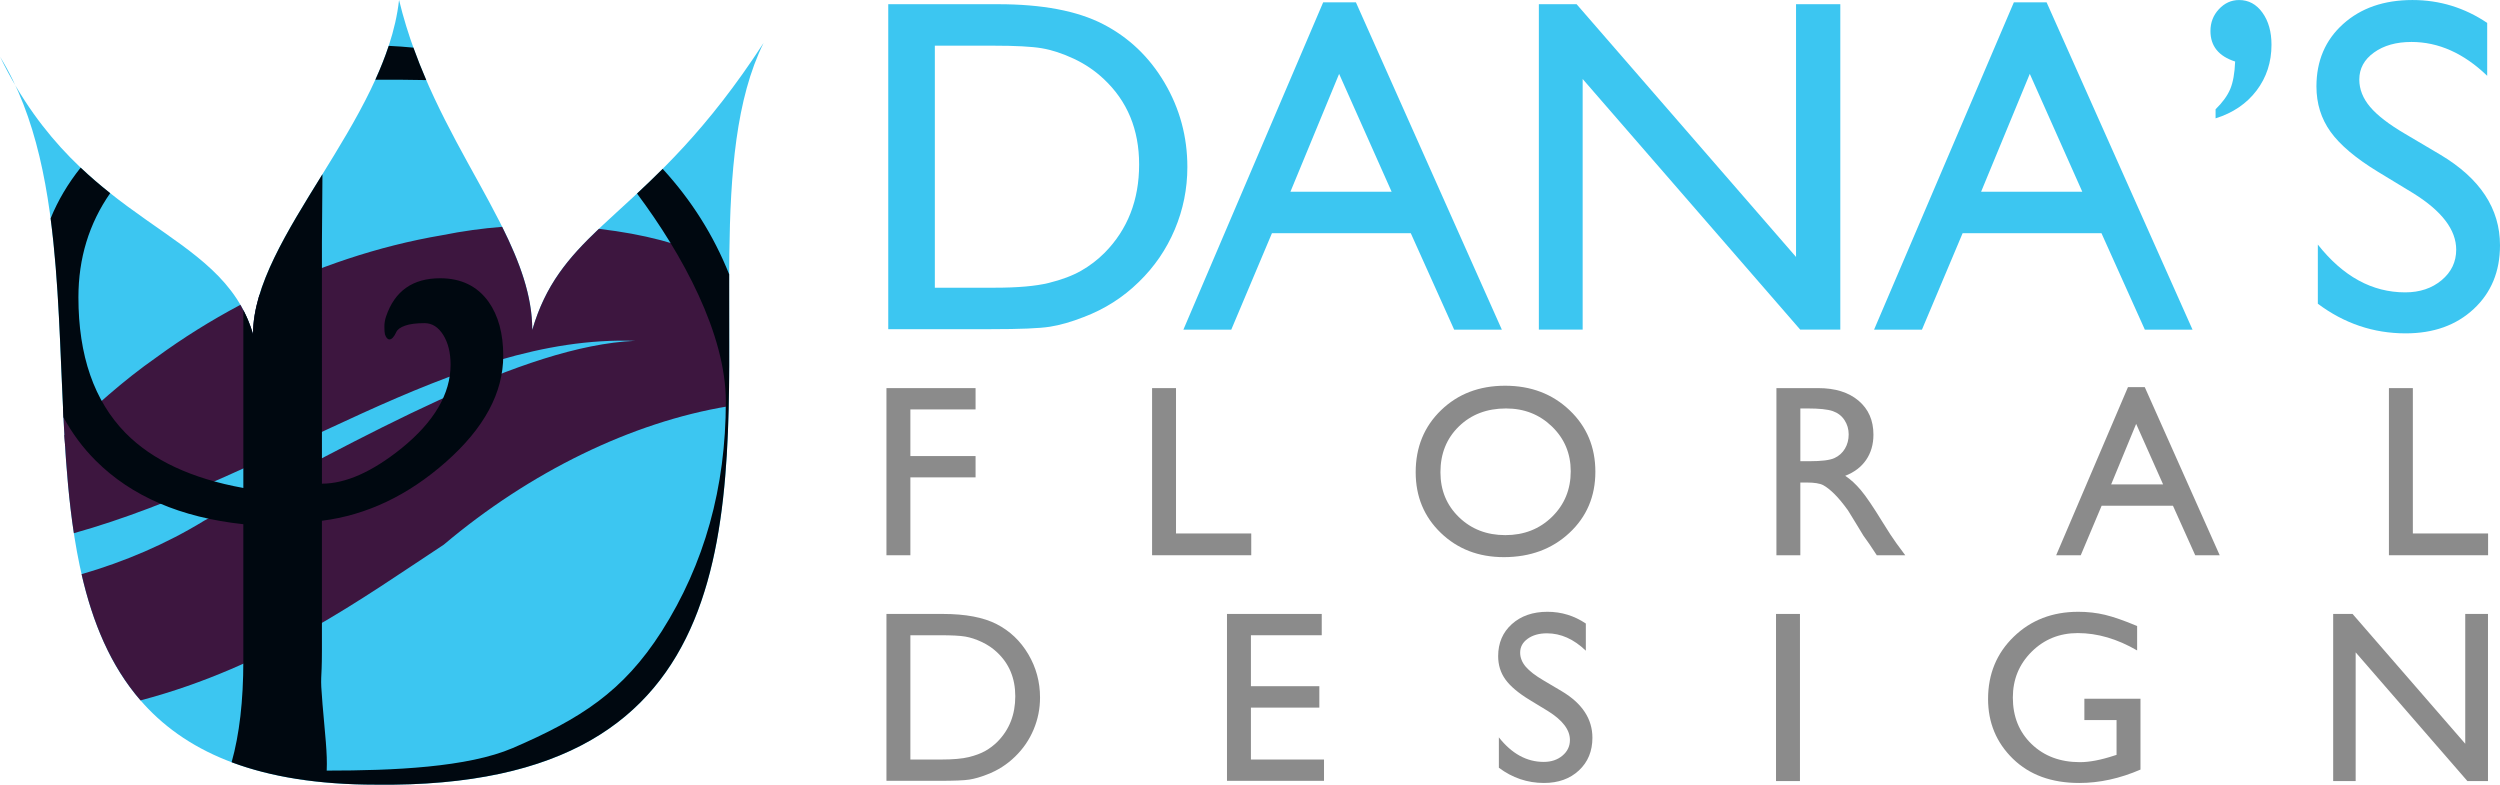 <?xml version="1.0" encoding="utf-8"?>
<!-- Generator: Adobe Illustrator 15.1.0, SVG Export Plug-In . SVG Version: 6.00 Build 0)  -->
<!DOCTYPE svg PUBLIC "-//W3C//DTD SVG 1.1//EN" "http://www.w3.org/Graphics/SVG/1.1/DTD/svg11.dtd">
<svg version="1.1" id="Layer_1" xmlns="http://www.w3.org/2000/svg" xmlns:xlink="http://www.w3.org/1999/xlink" x="0px" y="0px"
	 width="300px" height="94.165px" viewBox="0 0 300 94.165" enable-background="new 0 0 300 94.165" xml:space="preserve">
<g>
	<g>
		<path fill-rule="evenodd" clip-rule="evenodd" fill="#3CC6F1" d="M45.132,94.158c62.245,0.763,33.229-62.176,46.499-89.005
			C77.994,26.208,67.623,26.708,63.873,39.594c0-11.533-11.86-22.499-15.987-39.594c-1.606,14.555-17.522,28.569-17.522,40.103
			C26.576,27.216,10.028,27.455,0,6.8C17.597,35.358-10.014,94.158,45.132,94.158L45.132,94.158z"/>
		<path fill="#3D163F" d="M71.866,27.46c-3.669,3.487-6.417,6.716-7.994,12.134c0-4.096-1.5-8.121-3.613-12.375
			c-2.355,0.184-4.745,0.512-7.162,0.999c-7.76,1.311-15.224,3.874-21.972,7.196c-0.484,1.603-0.763,3.167-0.763,4.688
			c-0.381-1.296-0.892-2.459-1.512-3.524c-3.592,1.905-6.959,4.021-10.028,6.267c-4.132,2.889-7.565,6.032-11.091,9.388
			c0.232,4.032,0.56,7.984,1.132,11.752c24.427-6.852,45.42-23.839,67.338-23.085c-13.445,0.589-32.104,11.219-51.674,21.569
			c-4.61,2.827-9.602,4.944-14.739,6.432c1.329,5.802,3.478,10.997,7.077,15.146c15.458-4.079,26.747-12.354,36.382-18.683
			c10.373-8.753,22.577-14.694,34.113-16.606c0.128-5.748-1.266-11.984-1.219-17.604C81.32,29.193,77.43,28.125,71.866,27.46z"/>
		<path fill="#3D163F" d="M7.94,48.938c-0.13,0-0.256,0.022-0.377,0.06c0.071,1.517,0.15,3.023,0.246,4.52
			c0.043,0.006,0.086,0.01,0.131,0.01c0.93,0,1.685-1.027,1.685-2.295C9.625,49.966,8.87,48.938,7.94,48.938z"/>
		<g>
			<path fill="#000810" d="M87.501,32.917c-1.875-4.684-4.534-8.902-7.982-12.654c-1.065,1.068-2.092,2.047-3.075,2.964
				C81.918,30.56,87.1,40.072,87.1,48.183c0,10.315-2.567,19.508-7.7,27.58c-4.64,7.267-9.78,10.511-17.873,14.005
				c-5.415,2.317-14.271,2.705-22.323,2.705c0.098-2.078-0.2-4.354-0.503-7.98c-0.32-3.82-0.071-2.429-0.071-6.415V62.491
				c5.36-0.674,10.327-3.031,14.899-7.073c4.572-4.043,6.86-8.285,6.86-12.732c0-2.648-0.586-4.804-1.758-6.467
				c-1.352-1.885-3.289-2.828-5.813-2.828c-3.289,0-5.453,1.525-6.488,4.577c-0.136,0.404-0.205,0.808-0.205,1.212
				c0,0.45,0.023,0.764,0.069,0.943c0.136,0.405,0.315,0.607,0.542,0.607c0.273,0,0.544-0.291,0.816-0.877
				c0.135-0.313,0.485-0.571,1.051-0.773c0.566-0.202,1.348-0.303,2.343-0.303c0.904,0,1.652,0.472,2.241,1.414
				c0.587,0.944,0.882,2.133,0.882,3.57c0,3.503-1.963,6.848-5.891,10.036c-3.522,2.829-6.705,4.243-9.547,4.243V29.076l0.063-8.168
				c-4.241,6.867-8.33,13.35-8.33,19.195c-0.307-1.044-0.699-2-1.163-2.889v21.342c-6.194-1.122-10.905-3.319-14.136-6.595
				c-3.771-3.857-5.655-9.284-5.655-16.282c0-4.679,1.271-8.845,3.813-12.499c-1.18-0.937-2.367-1.947-3.544-3.063
				c-1.53,1.917-2.732,3.948-3.605,6.094c1.008,7.662,1.143,15.879,1.542,23.859c1.044,1.933,2.334,3.671,3.879,5.213
				c4.28,4.272,10.182,6.813,17.705,7.623V79.31c0,4.782-0.47,8.834-1.406,12.16c4.609,1.731,10.299,2.688,17.338,2.688
				C90.517,94.714,87.384,61.403,87.501,32.917z"/>
			<path fill="#000810" d="M51.152,9.61c-0.545-1.262-1.063-2.559-1.542-3.893c-0.975-0.096-1.962-0.166-2.963-0.214
				c-0.45,1.364-0.994,2.719-1.604,4.066C47.152,9.565,49.19,9.56,51.152,9.61z"/>
		</g>
	</g>
	<g>
		<path fill="#3CC6F1" d="M106.59,39.5V0.505h13.167c5.311,0,9.514,0.797,12.607,2.39s5.553,3.937,7.379,7.03
			c1.826,3.094,2.74,6.467,2.74,10.12c0,2.609-0.504,5.105-1.51,7.491c-1.007,2.385-2.442,4.482-4.305,6.29
			c-1.9,1.863-4.109,3.271-6.625,4.221c-1.473,0.578-2.824,0.965-4.054,1.16c-1.23,0.196-3.578,0.293-7.044,0.293H106.59z
			 M119.169,5.481h-6.988v29.044h7.156c2.795,0,4.966-0.191,6.513-0.573c1.546-0.382,2.837-0.867,3.872-1.454
			c1.034-0.586,1.979-1.309,2.837-2.166c2.757-2.795,4.137-6.327,4.137-10.595c0-4.193-1.417-7.612-4.249-10.259
			c-1.044-0.987-2.241-1.798-3.592-2.432c-1.352-0.633-2.633-1.052-3.844-1.257C123.8,5.584,121.853,5.481,119.169,5.481z"/>
		<path fill="#3CC6F1" d="M158.78,0.282h3.93l17.51,39.274h-5.722l-5.205-11.573h-16.66l-4.88,11.573h-5.745L158.78,0.282z
			 M166.995,23.008l-6.301-14.144l-5.843,14.144H166.995z"/>
		<path fill="#3CC6F1" d="M215.525,0.505h5.312v39.051h-4.809L189.919,9.481v30.075h-5.256V0.505h4.529l26.332,30.331V0.505z"/>
		<path fill="#3CC6F1" d="M241.663,0.282h3.929l17.51,39.274h-5.722l-5.205-11.573h-16.661l-4.88,11.573h-5.745L241.663,0.282z
			 M249.875,23.008l-6.3-14.144l-5.843,14.144H249.875z"/>
		<path fill="#3CC6F1" d="M265.869,14.203v-1.09c0.839-0.82,1.426-1.631,1.762-2.432c0.335-0.801,0.53-1.901,0.587-3.298
			c-1.977-0.634-2.964-1.854-2.964-3.662c0-1.025,0.341-1.901,1.021-2.627c0.681-0.727,1.486-1.091,2.418-1.091
			c1.137,0,2.069,0.503,2.796,1.51c0.727,1.006,1.09,2.292,1.09,3.857c0,2.087-0.598,3.918-1.789,5.493
			C269.596,12.438,267.956,13.551,265.869,14.203z"/>
		<path fill="#3CC6F1" d="M289.601,23.194l-4.249-2.581c-2.665-1.627-4.561-3.229-5.688-4.803c-1.128-1.574-1.691-3.387-1.691-5.437
			c0-3.075,1.067-5.572,3.201-7.491c2.133-1.919,4.906-2.88,8.316-2.88c3.261,0,6.252,0.916,8.973,2.747v6.346
			c-2.814-2.707-5.842-4.061-9.085-4.061c-1.827,0-3.327,0.422-4.5,1.267c-1.175,0.844-1.762,1.925-1.762,3.243
			c0,1.17,0.434,2.265,1.298,3.286c0.864,1.021,2.256,2.093,4.172,3.216l4.27,2.526C297.619,21.418,300,25.04,300,29.438
			c0,3.131-1.048,5.674-3.145,7.631c-2.097,1.957-4.821,2.935-8.177,2.935c-3.857,0-7.37-1.186-10.538-3.557v-7.1
			c3.02,3.825,6.514,5.737,10.483,5.737c1.751,0,3.21-0.487,4.374-1.462c1.165-0.976,1.747-2.196,1.747-3.663
			C294.745,27.582,293.03,25.328,289.601,23.194z"/>
	</g>
	<g>
		<path fill="#8B8B8B" d="M106.374,46.574h10.694v2.556h-7.823v5.598h7.823v2.556h-7.823v9.346h-2.871V46.574z"/>
		<path fill="#8B8B8B" d="M138.25,46.574h2.871v17.442h9.029v2.613h-11.9V46.574z"/>
		<path fill="#8B8B8B" d="M180.613,46.287c3.098,0,5.678,0.981,7.739,2.943c2.061,1.961,3.092,4.421,3.092,7.378
			s-1.04,5.404-3.12,7.343c-2.08,1.938-4.703,2.906-7.868,2.906c-3.023,0-5.54-0.969-7.554-2.906
			c-2.014-1.938-3.02-4.366-3.02-7.285c0-2.995,1.014-5.475,3.04-7.436C174.951,47.268,177.514,46.287,180.613,46.287z
			 M180.727,49.015c-2.295,0-4.181,0.717-5.657,2.153c-1.478,1.435-2.217,3.268-2.217,5.498c0,2.162,0.741,3.962,2.224,5.397
			c1.481,1.436,3.337,2.152,5.564,2.152c2.237,0,4.104-0.731,5.602-2.196c1.495-1.464,2.244-3.287,2.244-5.469
			c0-2.124-0.749-3.911-2.244-5.361C184.746,49.739,182.908,49.015,180.727,49.015z"/>
		<path fill="#8B8B8B" d="M213.17,66.629V46.574h5.024c2.028,0,3.64,0.502,4.831,1.507c1.191,1.005,1.787,2.364,1.787,4.077
			c0,1.168-0.293,2.178-0.876,3.029c-0.584,0.852-1.422,1.488-2.512,1.909c0.641,0.42,1.268,0.995,1.88,1.722
			c0.613,0.729,1.474,1.996,2.584,3.805c0.699,1.139,1.258,1.995,1.68,2.569l1.062,1.437h-3.416l-0.875-1.322
			c-0.029-0.048-0.086-0.129-0.172-0.244l-0.56-0.79l-0.889-1.466l-0.96-1.564c-0.593-0.823-1.136-1.479-1.63-1.966
			c-0.493-0.487-0.939-0.839-1.336-1.054c-0.398-0.214-1.066-0.322-2.005-0.322h-0.748v8.729H213.17z M216.903,49.015h-0.861v6.331
			h1.092c1.454,0,2.452-0.125,2.992-0.373c0.541-0.249,0.962-0.625,1.264-1.128c0.301-0.502,0.452-1.074,0.452-1.715
			c0-0.632-0.167-1.203-0.502-1.716s-0.807-0.873-1.414-1.084C219.317,49.12,218.309,49.015,216.903,49.015z"/>
		<path fill="#8B8B8B" d="M255.355,46.459h2.018l8.991,20.17h-2.938l-2.673-5.944h-8.556l-2.506,5.944h-2.95L255.355,46.459z
			 M259.573,58.131l-3.235-7.265l-3,7.265H259.573z"/>
		<path fill="#8B8B8B" d="M286.671,46.574h2.871v17.442h9.029v2.613h-11.9V46.574z"/>
		<path fill="#8B8B8B" d="M106.374,93.698V73.673h6.761c2.728,0,4.885,0.41,6.474,1.228c1.588,0.818,2.852,2.021,3.79,3.61
			s1.406,3.32,1.406,5.196c0,1.341-0.258,2.622-0.775,3.848c-0.517,1.226-1.253,2.302-2.21,3.229
			c-0.977,0.957-2.111,1.68-3.403,2.167c-0.756,0.298-1.45,0.496-2.081,0.597c-0.632,0.102-1.838,0.15-3.618,0.15H106.374z
			 M112.833,76.229h-3.588v14.915h3.674c1.436,0,2.551-0.098,3.345-0.294c0.794-0.196,1.457-0.445,1.988-0.747
			s1.017-0.672,1.457-1.111c1.416-1.437,2.125-3.25,2.125-5.441c0-2.153-0.728-3.909-2.182-5.269
			c-0.537-0.507-1.151-0.923-1.845-1.248c-0.694-0.325-1.352-0.541-1.974-0.646S114.211,76.229,112.833,76.229z"/>
		<path fill="#8B8B8B" d="M147.239,73.673h11.369v2.556h-8.498v6.115h8.211v2.569h-8.211v6.23h8.771v2.555h-11.643V73.673z"/>
		<path fill="#8B8B8B" d="M185.75,85.325l-2.181-1.326c-1.369-0.836-2.343-1.657-2.922-2.466s-0.868-1.74-0.868-2.792
			c0-1.579,0.548-2.862,1.643-3.848c1.097-0.985,2.521-1.479,4.271-1.479c1.675,0,3.211,0.47,4.608,1.41v3.259
			c-1.445-1.39-3.001-2.085-4.666-2.085c-0.938,0-1.708,0.216-2.311,0.65c-0.604,0.434-0.905,0.988-0.905,1.666
			c0,0.601,0.223,1.163,0.666,1.687c0.445,0.525,1.159,1.076,2.144,1.652l2.192,1.298c2.445,1.46,3.669,3.32,3.669,5.579
			c0,1.607-0.538,2.914-1.614,3.918c-1.077,1.005-2.478,1.508-4.199,1.508c-1.981,0-3.785-0.608-5.412-1.827v-3.646
			c1.551,1.964,3.344,2.946,5.383,2.946c0.9,0,1.648-0.25,2.246-0.751c0.599-0.501,0.898-1.128,0.898-1.881
			C188.392,87.577,187.511,86.42,185.75,85.325z"/>
		<path fill="#8B8B8B" d="M213.123,73.673h2.871v20.055h-2.871V73.673z"/>
		<path fill="#8B8B8B" d="M250.125,83.852h6.733v8.498c-2.469,1.071-4.919,1.607-7.35,1.607c-3.321,0-5.974-0.969-7.961-2.907
			c-1.985-1.938-2.979-4.328-2.979-7.17c0-2.995,1.029-5.488,3.087-7.479c2.057-1.99,4.637-2.986,7.737-2.986
			c1.129,0,2.201,0.122,3.216,0.366c1.014,0.244,2.296,0.691,3.847,1.342v2.929c-2.393-1.387-4.766-2.082-7.12-2.082
			c-2.191,0-4.039,0.747-5.541,2.239c-1.503,1.494-2.254,3.327-2.254,5.498c0,2.278,0.751,4.14,2.254,5.585
			c1.502,1.445,3.436,2.167,5.8,2.167c1.147,0,2.521-0.263,4.119-0.79l0.273-0.086v-4.177h-3.862V83.852z"/>
		<path fill="#8B8B8B" d="M295.83,73.673h2.728v20.055h-2.47L282.68,78.283v15.444h-2.699V73.673h2.326l13.522,15.576V73.673z"/>
	</g>
</g>
</svg>
